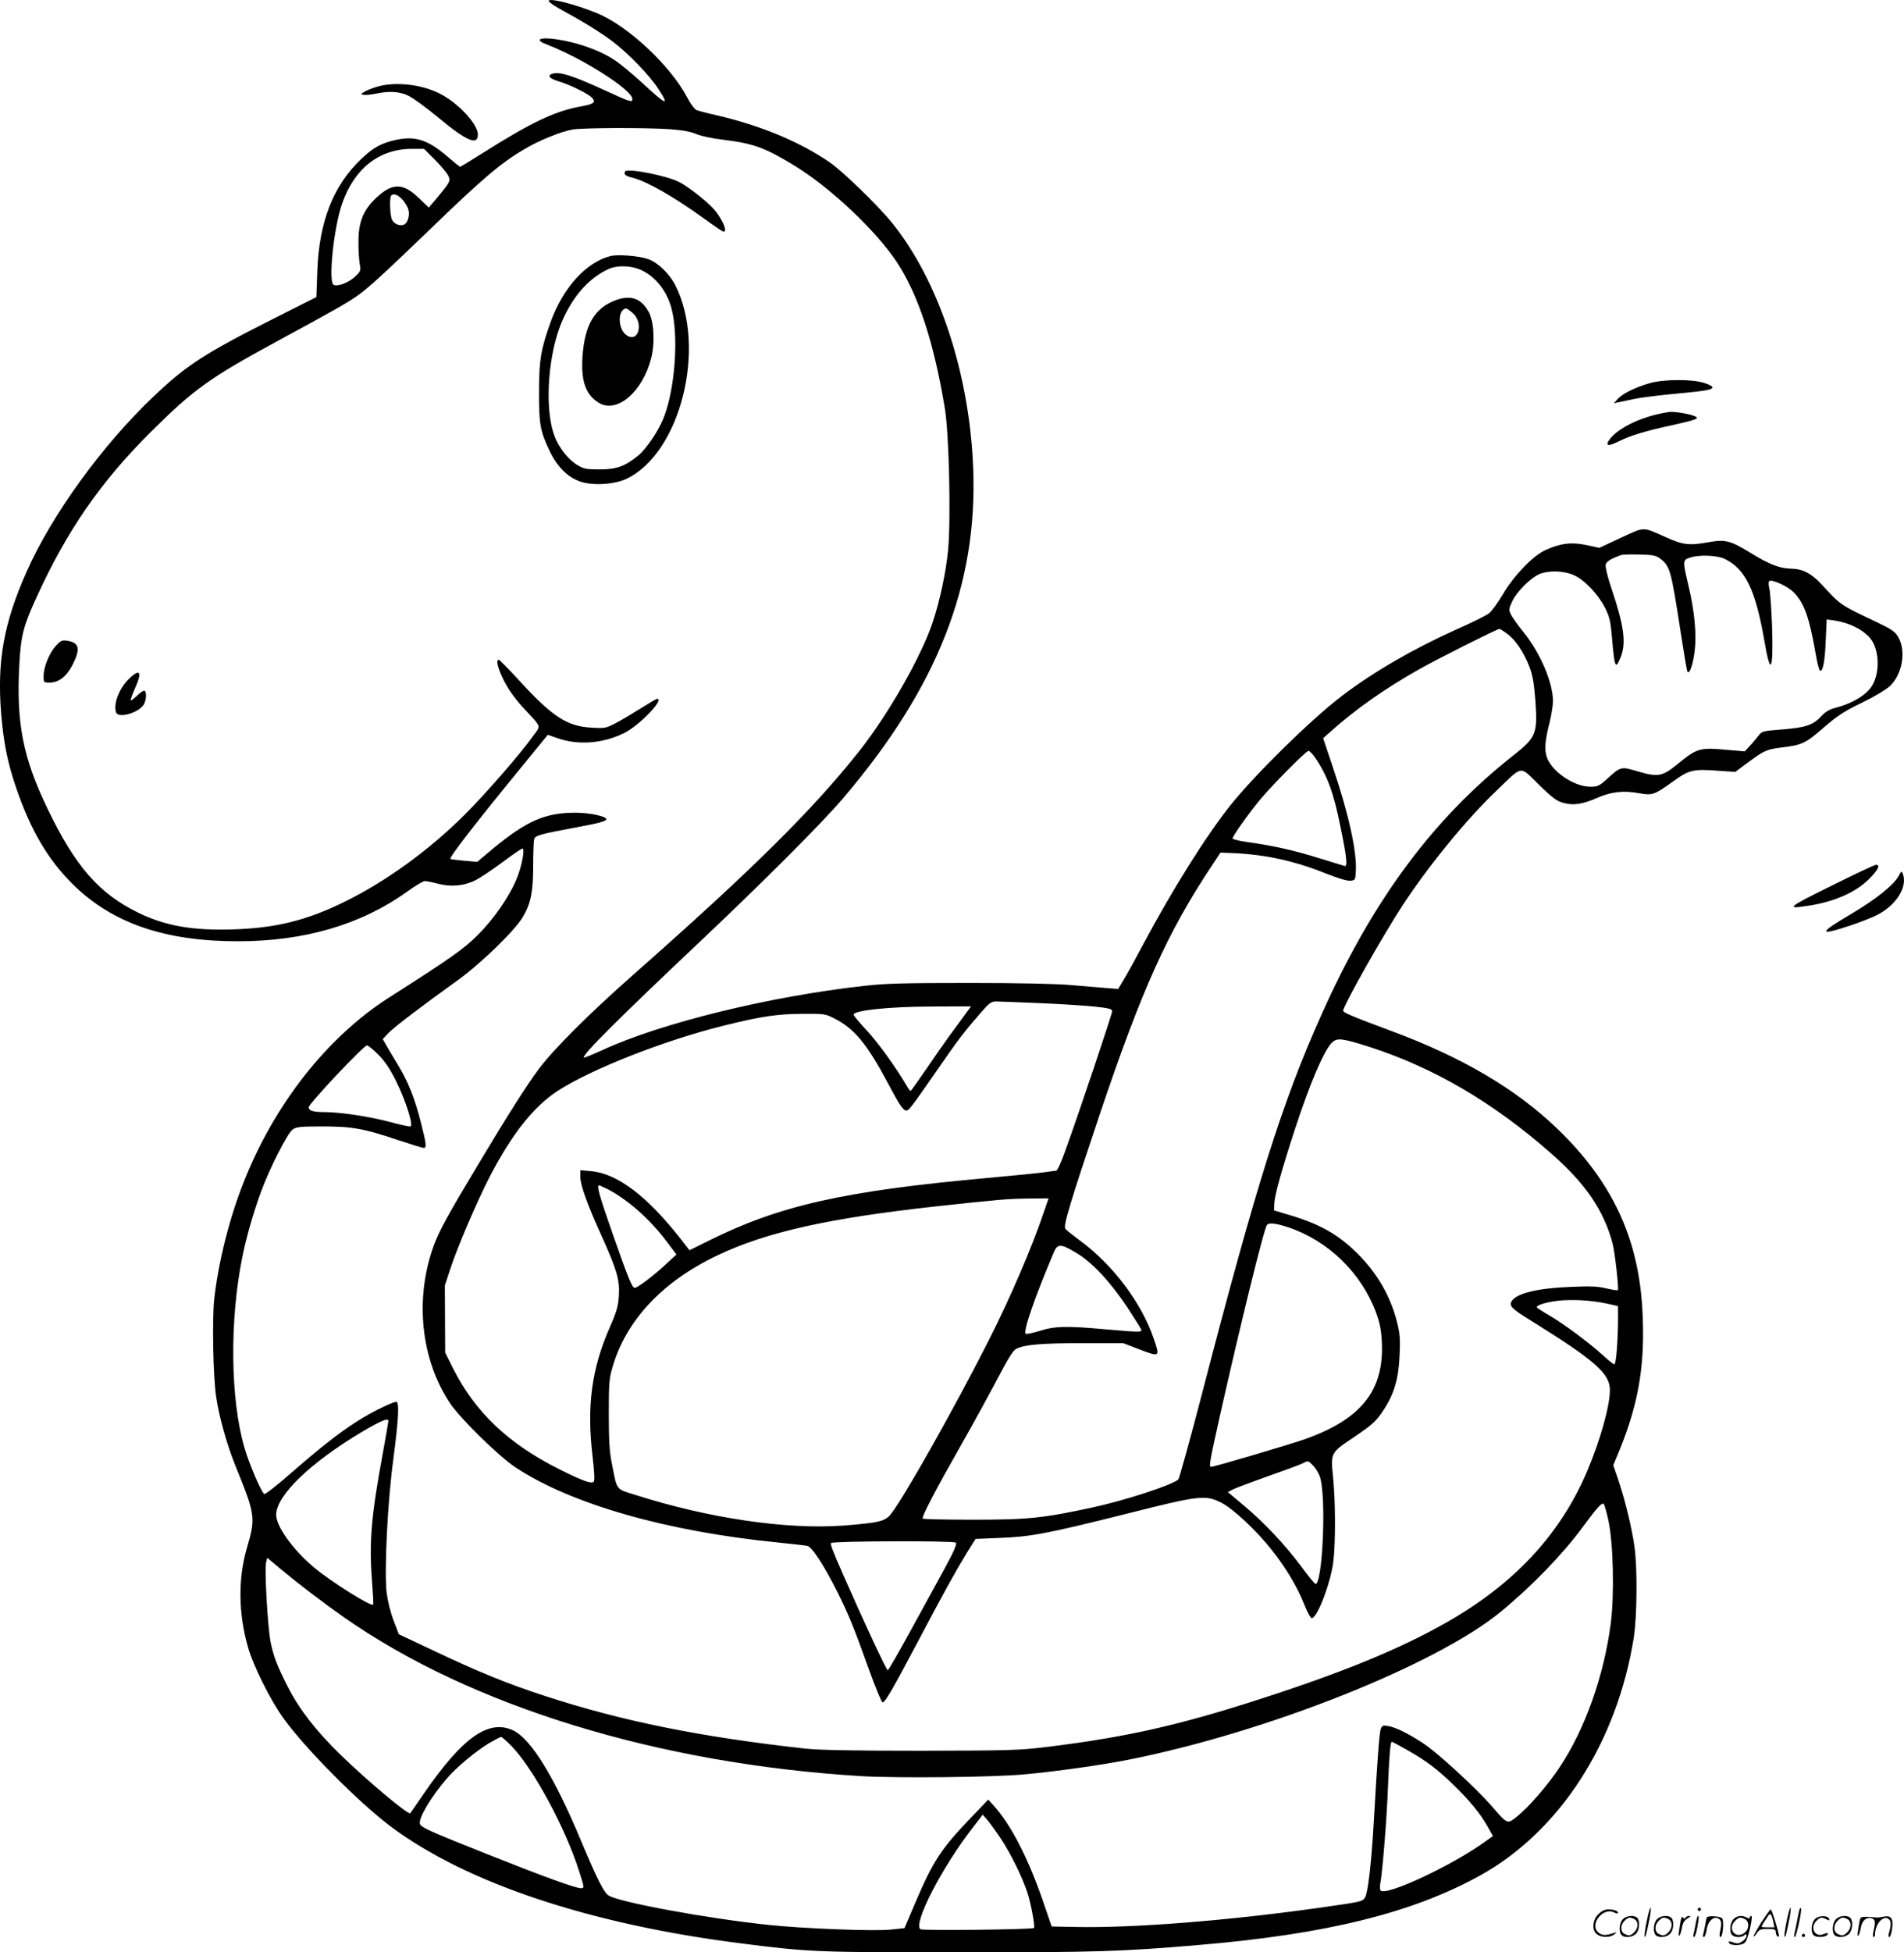 <svg version="1.0" xmlns="http://www.w3.org/2000/svg"
  viewBox="0 0 1170.637 1199.871"
 preserveAspectRatio="xMidYMid meet">
<g transform="translate(-0.194,1200.496) scale(0.1,-0.1)"
fill="#000000" stroke="none">
<path d="M3376 12001 c-4 -5 24 -26 61 -47 140 -76 253 -145 329 -202 96 -72
230 -210 284 -294 71 -109 50 -101 -100 38 -58 53 -134 117 -170 140 -74 50
-191 95 -303 118 -136 28 -209 14 -114 -22 224 -87 527 -280 527 -336 0 -22
-13 -18 -161 50 -200 92 -283 119 -327 107 -39 -10 -24 -31 35 -48 70 -21 182
-76 206 -102 24 -27 9 -38 -70 -52 -160 -29 -306 -99 -607 -289 -71 -45 -132
-82 -135 -82 -3 0 -34 25 -69 55 -125 109 -203 136 -322 111 -91 -19 -143 -47
-219 -120 -170 -162 -257 -384 -268 -684 l-6 -163 -266 -134 c-426 -215 -536
-287 -737 -479 -316 -300 -624 -726 -779 -1076 -140 -315 -182 -549 -156 -870
15 -182 40 -305 92 -456 89 -261 196 -443 349 -594 242 -239 565 -350 1015
-350 408 0 757 102 1040 305 50 36 98 65 109 65 10 0 46 -7 80 -16 79 -21 161
-14 229 20 29 14 104 64 167 111 63 47 118 85 124 85 17 0 -4 -111 -35 -185
-44 -108 -140 -247 -238 -345 -86 -86 -164 -142 -549 -387 -378 -242 -703
-654 -892 -1134 -88 -222 -155 -488 -181 -719 -13 -119 -7 -477 12 -600 18
-124 67 -298 121 -430 120 -295 122 -313 69 -495 -56 -189 -54 -404 5 -611 32
-115 137 -325 217 -437 136 -189 464 -519 662 -668 464 -347 1226 -601 2155
-718 414 -53 464 -55 1340 -55 845 0 998 5 1468 45 786 66 1318 197 1735 428
489 271 841 817 944 1462 20 131 23 427 4 559 -16 116 -60 295 -100 412 l-30
88 40 97 c120 296 158 537 138 872 -27 436 -189 777 -520 1097 -255 246 -588
442 -1026 604 -227 84 -293 112 -293 123 0 30 245 464 367 650 160 244 393
528 573 700 169 162 142 158 263 40 83 -81 111 -102 150 -112 62 -18 120 -9
210 31 85 37 162 46 256 28 82 -15 95 -10 209 72 100 72 124 78 280 66 l103
-7 82 61 c97 71 110 77 202 89 126 15 147 25 257 120 85 74 126 101 235 154
73 35 150 81 172 101 80 72 105 221 52 307 -19 32 -43 47 -140 93 -217 103
-211 99 -330 228 -62 67 -116 95 -186 96 -70 1 -135 26 -250 97 -120 74 -156
84 -250 67 -128 -23 -164 -19 -272 30 -145 64 -126 65 -275 -4 l-133 -62 -78
17 c-93 20 -164 11 -256 -32 -78 -37 -193 -158 -260 -272 -30 -51 -68 -103
-85 -116 -17 -13 -107 -58 -201 -99 -264 -119 -510 -261 -704 -409 -190 -145
-531 -480 -684 -671 -153 -193 -355 -515 -537 -856 -45 -85 -98 -181 -118
-214 l-35 -59 -76 6 c-42 3 -139 12 -216 18 -87 8 -324 13 -625 13 -398 0
-514 -3 -645 -18 -579 -64 -1249 -228 -1610 -395 -60 -27 -111 -48 -113 -46
-14 14 203 231 738 736 374 354 723 703 852 854 584 684 833 1317 803 2040
-24 580 -211 1143 -498 1500 -86 106 -306 320 -386 374 -187 127 -421 224
-691 287 -58 13 -115 28 -127 33 -12 6 -38 41 -57 79 -103 194 -361 436 -551
515 -131 54 -289 95 -299 78z m744 -790 c80 -6 129 -15 163 -30 28 -12 98 -27
173 -36 180 -22 255 -50 437 -162 221 -137 496 -397 623 -589 132 -200 229
-496 296 -904 25 -157 37 -679 19 -867 -13 -135 -50 -307 -93 -438 -70 -212
-271 -565 -452 -795 -288 -363 -655 -727 -1391 -1376 -273 -241 -487 -455
-579 -577 -74 -99 -194 -288 -367 -577 -196 -326 -245 -416 -280 -510 -119
-326 -80 -701 101 -971 64 -94 298 -324 401 -392 341 -226 929 -394 1614 -462
88 -9 170 -18 181 -21 28 -5 104 -123 184 -282 70 -141 101 -216 194 -476 40
-110 77 -201 83 -203 15 -5 56 66 218 372 162 307 230 429 301 546 l54 86 147
6 c191 7 292 26 775 147 460 116 490 119 590 69 71 -36 216 -171 310 -291 84
-105 159 -231 199 -334 18 -46 39 -84 46 -84 34 0 118 221 133 350 14 117 13
370 -2 517 -15 150 -15 149 125 243 118 80 140 99 188 173 63 96 91 193 96
333 5 101 2 134 -16 205 -40 157 -121 298 -240 417 -120 120 -235 185 -426
241 l-90 27 2 44 c2 49 45 205 125 450 96 294 181 491 231 539 31 28 60 25
219 -25 398 -127 767 -341 1127 -658 211 -185 323 -349 377 -551 15 -54 40
-282 33 -289 -3 -3 -34 2 -69 10 -51 13 -98 15 -215 10 -209 -8 -339 -39 -369
-88 -17 -28 1 -47 110 -114 404 -251 494 -330 494 -432 0 -98 -58 -305 -139
-497 -159 -376 -430 -674 -822 -906 -269 -159 -596 -299 -1064 -455 -583 -194
-918 -272 -1440 -336 -166 -20 -224 -22 -770 -23 -424 0 -624 4 -710 13 -643
71 -1129 169 -1600 323 -227 73 -417 151 -689 280 l-212 100 -33 87 c-19 50
-36 120 -42 169 -15 134 5 550 41 818 33 251 38 355 18 355 -7 0 -41 -13 -76
-30 -166 -78 -311 -182 -560 -399 -90 -79 -168 -141 -175 -138 -17 7 -93 184
-122 284 -87 298 -92 780 -14 1168 25 126 68 275 116 407 53 143 162 358 194
381 23 16 45 19 181 19 185 0 257 -13 465 -83 81 -27 153 -49 160 -49 19 0 16
25 -16 151 -38 152 -81 259 -143 360 -28 46 -60 101 -72 121 l-21 37 35 37
c36 37 200 162 420 320 145 103 358 310 407 394 49 84 63 154 63 315 0 77 3
150 6 162 6 23 34 31 259 73 136 25 185 38 185 50 0 18 -104 40 -189 40 -188
0 -300 -49 -511 -223 l-94 -79 -81 7 c-44 4 -82 9 -84 11 -9 8 150 214 426
551 l173 212 57 -20 c130 -46 283 -34 415 32 93 47 248 209 200 209 -5 0 -49
-26 -98 -57 -49 -31 -118 -72 -154 -91 -63 -33 -68 -34 -152 -29 -152 8 -244
69 -458 305 -57 61 -107 112 -111 112 -20 0 -7 -52 31 -128 26 -52 66 -108
112 -159 126 -137 117 -112 65 -185 -76 -107 -294 -357 -421 -483 -216 -215
-479 -406 -731 -530 -233 -116 -427 -164 -690 -172 -249 -8 -415 21 -582 102
-242 118 -387 283 -559 640 -152 316 -193 527 -173 890 10 175 24 231 106 410
185 406 392 706 697 1010 268 267 365 337 788 566 330 179 414 226 478 270 68
46 153 123 445 404 336 325 446 418 591 503 88 53 228 110 297 121 67 11 447
12 597 2z m-1445 -187 c36 -36 72 -79 81 -95 18 -36 16 -39 -66 -139 l-52 -61
-62 60 c-97 93 -163 93 -262 -1 -77 -72 -108 -148 -108 -263 -1 -49 3 -112 7
-138 8 -47 7 -49 -28 -82 -39 -37 -103 -62 -131 -51 -35 13 -1 349 51 498 74
216 227 337 427 338 l77 0 66 -66z m-197 -248 c17 -19 33 -48 36 -64 8 -34 -7
-80 -29 -88 -26 -10 -61 5 -73 31 -13 28 -16 137 -5 148 15 16 43 5 71 -27z
m7728 -2202 c64 -48 69 -65 129 -453 20 -129 38 -239 42 -244 12 -19 34 43 44
125 13 102 0 244 -37 400 -37 156 -37 160 6 175 58 20 167 16 216 -7 128 -62
190 -191 245 -510 37 -217 55 -178 46 99 -4 102 -11 204 -16 226 -6 22 -6 44
-2 48 15 15 116 -32 153 -70 64 -67 94 -153 133 -375 9 -54 21 -100 26 -104
18 -11 31 54 36 183 l6 131 36 -5 c100 -13 191 -58 235 -115 52 -69 57 -203
10 -284 -34 -60 -125 -114 -240 -143 -25 -7 -53 -24 -74 -47 -49 -55 -98 -71
-240 -82 -125 -10 -125 -10 -150 -43 -14 -18 -38 -46 -53 -62 l-28 -30 -92 8
c-189 17 -197 15 -327 -91 -88 -71 -116 -76 -238 -40 -105 31 -104 31 -188
-45 -50 -45 -58 -49 -105 -49 -103 0 -245 100 -269 189 -13 49 -8 97 21 213
10 42 19 97 19 123 0 116 -78 297 -181 425 -34 41 -68 90 -77 107 -15 31 -14
35 8 83 28 59 113 144 167 167 57 23 148 21 210 -6 66 -29 150 -117 193 -201
27 -54 34 -81 42 -175 17 -195 22 -208 53 -132 37 88 23 194 -57 431 -23 68
-37 128 -34 141 5 19 33 37 96 59 8 3 59 4 112 3 80 -2 101 -6 124 -23z m-938
-464 c52 -37 103 -114 138 -205 20 -55 28 -101 36 -209 14 -199 5 -223 -136
-334 -496 -391 -867 -893 -1181 -1597 -241 -538 -399 -1041 -730 -2315 -75
-289 -142 -530 -148 -537 -33 -33 -326 -129 -525 -172 -304 -66 -398 -76 -734
-76 -168 0 -309 3 -313 7 -9 8 81 180 245 468 67 118 163 293 213 388 67 128
97 177 117 187 50 26 154 35 406 35 l252 0 91 -35 c135 -52 136 -52 97 61 -75
222 -252 457 -456 606 -42 31 -81 62 -88 71 -14 17 26 150 211 702 258 766
416 1118 690 1530 l53 80 74 -3 c197 -8 377 -47 565 -122 81 -32 139 -50 159
-48 30 3 31 5 34 58 7 120 -44 353 -140 636 l-61 182 43 38 c148 134 339 269
548 386 115 65 478 247 493 248 3 0 25 -13 47 -30z m-1180 -762 c75 -110 114
-215 157 -431 38 -185 43 -242 23 -234 -7 2 -80 25 -163 50 -154 48 -284 76
-437 97 -49 7 -88 17 -88 22 0 14 103 159 169 238 75 90 283 300 298 300 7 0
25 -19 41 -42z m-1698 -1508 c124 -5 276 -15 338 -21 94 -10 112 -15 112 -29
0 -16 -204 -625 -290 -862 -23 -65 -47 -118 -54 -118 -6 0 -40 -5 -76 -10 -36
-5 -193 -21 -350 -35 -884 -80 -1282 -170 -1720 -390 l-109 -54 -52 67 c-206
264 -390 404 -552 419 l-67 6 0 -42 c0 -49 44 -171 128 -356 96 -212 115 -275
109 -370 -4 -69 -12 -97 -57 -200 -111 -254 -141 -482 -105 -789 12 -104 14
-151 7 -158 -14 -14 -71 7 -207 75 -316 157 -523 353 -659 625 l-47 94 -1 206
-1 207 33 100 c44 135 167 422 246 574 134 257 267 425 414 521 210 136 664
314 1032 404 227 56 320 69 473 70 135 1 142 0 196 -28 122 -61 201 -156 329
-396 74 -140 95 -170 115 -170 15 0 29 18 190 250 131 190 166 235 269 353 52
60 63 67 95 67 20 0 137 -5 261 -10z m-456 -72 c-21 -29 -63 -87 -94 -128 -30
-41 -95 -135 -145 -208 -49 -72 -92 -132 -95 -132 -3 0 -14 15 -24 33 -65 111
-175 264 -245 339 -44 47 -81 91 -81 97 0 26 214 49 478 50 l244 1 -38 -52z
m-3604 -247 c41 -42 71 -87 108 -162 60 -121 107 -272 87 -277 -7 -2 -65 11
-128 28 -125 33 -296 59 -392 60 -78 0 -105 8 -105 30 0 21 338 380 358 380 8
0 40 -26 72 -59z m1403 -822 c125 -64 261 -183 363 -318 l65 -86 -63 -58 c-77
-72 -176 -147 -193 -147 -17 0 -38 52 -139 340 -78 222 -97 290 -81 290 3 0
25 -10 48 -21z m2686 -146 c-72 -213 -203 -518 -334 -778 -208 -411 -523 -971
-606 -1076 -35 -44 -74 -53 -292 -70 -345 -26 -829 45 -1274 187 -129 41 -115
22 -150 199 -14 69 -18 138 -18 300 0 189 2 218 23 288 83 288 310 529 648
688 299 142 682 227 1334 299 398 43 442 47 577 49 l122 1 -30 -87z m1501 -90
c247 -82 451 -280 542 -524 24 -66 32 -105 36 -184 14 -295 -126 -472 -473
-595 -90 -32 -558 -170 -576 -170 -15 0 -12 20 50 299 126 562 274 1166 293
1188 12 15 53 10 128 -14z m-1306 -155 c100 -58 208 -173 316 -333 49 -75 90
-140 90 -145 0 -13 -25 -12 -220 5 -241 22 -314 20 -407 -10 -43 -13 -81 -21
-85 -17 -16 16 55 221 173 500 23 54 42 54 133 0z m3264 -314 l72 -16 0 -82
c0 -128 -12 -276 -22 -276 -6 0 -38 25 -71 56 -89 80 -239 192 -329 244 -43
25 -78 48 -78 51 0 13 59 31 126 39 86 11 207 4 302 -16z m-7488 -722 c0 -5
-16 -95 -35 -202 -71 -382 -84 -547 -66 -779 6 -79 10 -146 7 -148 -13 -14
-271 149 -370 234 -127 109 -226 248 -226 318 0 118 207 318 524 508 120 71
166 90 166 69z m5729 -349 c38 -134 14 -653 -29 -653 -4 0 -44 48 -88 108
-102 136 -222 264 -350 372 l-101 85 33 17 c18 9 117 46 221 83 103 36 200 72
214 80 25 14 28 12 58 -19 17 -19 36 -51 42 -73z m1772 -264 c30 -138 37 -449
15 -627 -42 -325 -157 -650 -314 -887 -70 -107 -192 -248 -263 -304 -60 -48
-57 -50 -154 62 -99 114 -337 332 -423 388 -93 61 -169 98 -215 106 -32 5 -38
3 -46 -18 -8 -23 -21 -185 -42 -559 -14 -251 -36 -449 -54 -476 -18 -27 -13
-26 -310 -68 -546 -76 -1121 -121 -1464 -114 l-153 3 -57 166 c-90 258 -193
458 -297 574 l-36 40 -109 -114 c-181 -189 -230 -263 -340 -521 l-66 -155 -84
-9 c-98 -11 -540 6 -754 29 -380 40 -920 140 -982 181 -29 19 -71 103 -168
334 -165 396 -310 631 -420 681 -150 69 -310 -45 -545 -386 -45 -66 -84 -122
-86 -124 -11 -12 -265 200 -428 359 -151 147 -252 277 -323 415 -66 129 -88
186 -107 276 -18 89 -39 452 -28 492 l7 28 80 -67 c118 -98 265 -210 395 -301
780 -545 1931 -898 3178 -974 218 -13 815 -7 1002 11 191 17 480 58 640 90
853 169 1895 584 2291 911 193 159 380 353 502 519 87 118 118 153 129 142 5
-5 18 -51 29 -103z m-4012 -135 c8 -8 -13 -56 -72 -164 -34 -63 -125 -229
-201 -367 -76 -139 -141 -253 -146 -253 -8 0 -145 293 -274 587 -69 157 -81
190 -73 195 19 12 753 15 766 2z m-2733 -1249 c135 -139 334 -506 418 -775 31
-95 31 -100 10 -100 -32 0 -223 69 -560 203 -365 145 -422 170 -430 192 -12
31 65 163 163 277 60 71 181 171 264 221 35 20 67 37 72 37 5 0 33 -25 63 -55z
m5509 -26 c118 -67 182 -116 283 -213 98 -95 167 -179 211 -258 l32 -57 -43
-31 c-203 -148 -613 -340 -648 -304 -5 5 -5 29 0 54 12 64 39 398 45 570 8
196 15 290 24 290 4 0 47 -23 96 -51z m-2499 -545 c59 -89 131 -234 163 -332
21 -63 48 -208 40 -216 -9 -10 -685 -17 -698 -8 -47 33 131 379 322 625 l61
79 29 -33 c16 -19 53 -70 83 -115z M3845 10951 c-10 -18 2 -28 51 -40 84 -21
251 -117 433 -248 56 -41 109 -77 117 -80 32 -12 6 59 -45 125 -36 46 -163
148 -223 178 -78 40 -319 87 -333 65z M3754 10431 c-148 -38 -289 -193 -365
-401 -61 -168 -73 -238 -73 -430 -1 -200 7 -245 65 -366 46 -97 113 -164 190
-189 76 -26 207 -18 282 17 331 155 496 805 301 1190 -36 71 -109 141 -168
161 -57 20 -188 30 -232 18z m197 -89 c83 -41 149 -124 178 -227 48 -172 24
-510 -51 -688 -32 -77 -104 -182 -151 -221 -82 -67 -134 -86 -238 -86 -81 0
-98 3 -136 26 -55 32 -116 108 -142 180 -65 172 -39 521 54 721 68 148 161
249 275 303 58 27 146 24 211 -8z M3793 10162 c-135 -48 -197 -153 -210 -353
-9 -149 21 -231 101 -280 110 -67 267 65 321 272 25 94 18 229 -15 288 -46 81
-107 104 -197 73z m96 -78 c72 -60 41 -189 -34 -140 -55 36 -58 159 -3 165 3
1 20 -11 37 -25z M346 8036 c-40 -42 -76 -130 -76 -186 0 -40 0 -40 38 -40 56
0 104 38 141 111 49 98 40 134 -33 146 -32 5 -40 2 -70 -31z M795 7833 c-61
-59 -98 -157 -79 -207 14 -37 133 -4 168 46 19 27 21 88 4 88 -7 0 -27 -14
-45 -32 -18 -17 -35 -30 -37 -27 -3 2 8 33 24 69 48 106 34 130 -35 63z M2335
11476 c-27 -7 -66 -21 -85 -31 -32 -18 -33 -20 -12 -23 12 -2 45 1 73 7 84 18
150 14 205 -14 28 -14 109 -73 180 -132 174 -145 244 -175 244 -105 0 65 -123
196 -235 252 -109 55 -260 73 -370 46z M10148 9651 c-86 -24 -167 -63 -199
-97 l-24 -27 30 6 c17 4 62 13 100 21 39 8 150 22 248 31 190 18 226 24 228
40 0 6 -23 18 -53 27 -74 23 -241 23 -330 -1z M10265 9473 c-116 -17 -220 -55
-303 -110 -56 -38 -96 -93 -67 -93 9 0 37 11 63 24 69 34 160 62 316 96 164
36 183 44 143 59 -35 14 -126 28 -152 24z M11260 6560 c-275 -136 -283 -144
-130 -120 154 25 281 81 363 162 55 55 72 88 43 88 -8 0 -132 -58 -276 -130z
M11677 6624 c-30 -57 -137 -143 -293 -236 -203 -119 -205 -137 -8 -72 59 20
133 48 164 64 121 61 192 174 161 255 -7 18 -9 17 -24 -11z M10126 194 c-10
-47 -15 -88 -12 -91 5 -6 9 7 30 110 7 37 10 67 6 67 -4 0 -15 -39 -24 -86z
M10440 270 c0 -5 5 -10 10 -10 6 0 10 5 10 10 0 6 -4 10 -10 10 -5 0 -10 -4
-10 -10z M10986 194 c-10 -47 -15 -88 -12 -91 5 -6 9 7 30 110 7 37 10 67 6
67 -4 0 -15 -39 -24 -86z M11066 269 c-3 -8 -10 -41 -16 -74 -6 -33 -14 -68
-16 -77 -3 -10 -1 -18 3 -18 10 0 46 171 38 178 -2 3 -7 -1 -9 -9z M9829 241
c-38 -38 -41 -101 -7 -125 29 -20 79 -20 104 0 18 14 18 15 1 10 -53 -17 -69
-17 -92 -2 -69 45 21 166 94 126 12 -6 21 -7 21 -1 0 12 -25 21 -62 21 -19 0
-39 -10 -59 -29z M10830 189 c-28 -45 -49 -83 -47 -85 2 -3 12 7 21 21 14 21
24 25 66 25 43 0 50 -3 50 -19 0 -11 5 -23 10 -26 6 -3 10 -3 10 1 0 20 -44
164 -51 164 -4 0 -30 -37 -59 -81z m75 4 l7 -33 -42 0 c-42 0 -42 0 -28 23 8
12 21 32 29 44 15 25 22 18 34 -34z M9980 210 c-22 -22 -27 -79 -8 -98 19 -19
66 -14 88 8 22 22 27 79 8 98 -19 19 -66 14 -88 -8z m71 0 c25 -14 25 -54 -1
-80 -23 -23 -33 -24 -61 -10 -25 14 -25 54 1 80 23 23 33 24 61 10z M10190
210 c-22 -22 -27 -79 -8 -98 19 -19 66 -14 88 8 22 22 27 79 8 98 -19 19 -66
14 -88 -8z m71 0 c25 -14 25 -54 -1 -80 -23 -23 -33 -24 -61 -10 -25 14 -25
54 1 80 23 23 33 24 61 10z M10336 204 c-3 -16 -8 -47 -11 -69 -8 -51 10 -26
19 27 5 27 15 42 34 53 18 10 22 14 10 15 -9 0 -20 -5 -24 -11 -5 -8 -9 -8
-14 1 -5 8 -10 3 -14 -16z M10437 223 c-2 -4 -7 -26 -11 -48 -4 -22 -9 -48
-12 -57 -3 -10 -1 -18 4 -18 4 0 14 28 20 62 11 58 10 81 -1 61z M10495 220
c-1 -3 -5 -23 -9 -45 -4 -22 -9 -48 -12 -57 -3 -10 -1 -18 4 -18 5 0 13 20 17
45 7 53 44 87 74 68 17 -11 19 -28 8 -80 -4 -18 -3 -33 2 -33 16 0 24 99 11
115 -12 14 -87 18 -95 5z M10660 210 c-22 -22 -27 -79 -8 -98 7 -7 24 -12 38
-12 14 0 31 5 38 12 9 9 12 8 12 -5 0 -9 -12 -24 -26 -34 -21 -13 -32 -15 -55
-6 -16 6 -29 8 -29 3 0 -24 81 -27 102 -2 18 19 50 162 37 162 -5 0 -9 -5 -9
-10 0 -7 -6 -7 -19 0 -30 16 -59 12 -81 -10z m71 0 c29 -16 25 -65 -6 -86 -56
-37 -103 28 -55 76 23 23 33 24 61 10z M11161 211 c-23 -23 -28 -80 -9 -99 19
-19 88 -13 88 9 0 5 -11 4 -24 -2 -54 -25 -89 38 -46 81 23 23 33 24 62 9 16
-9 19 -8 16 3 -8 22 -64 22 -87 -1z M11290 210 c-22 -22 -27 -79 -8 -98 19
-19 66 -14 88 8 22 22 27 79 8 98 -19 19 -66 14 -88 -8z m71 0 c25 -14 25 -54
-1 -80 -23 -23 -33 -24 -61 -10 -25 14 -25 54 1 80 23 23 33 24 61 10z M11436
201 c-3 -14 -8 -44 -11 -66 -8 -51 10 -26 19 27 8 41 35 63 66 53 22 -7 24
-21 11 -77 -5 -22 -5 -38 0 -38 5 0 9 6 9 13 0 68 51 125 85 97 15 -13 15 -35
-1 -92 -3 -10 -1 -18 4 -18 6 0 13 23 17 50 9 63 -5 84 -49 76 -17 -4 -35 -6
-41 -6 -101 8 -104 7 -109 -19z M11080 110 c0 -5 5 -10 10 -10 6 0 10 5 10 10
0 6 -4 10 -10 10 -5 0 -10 -4 -10 -10z"/>
</g>
</svg>
